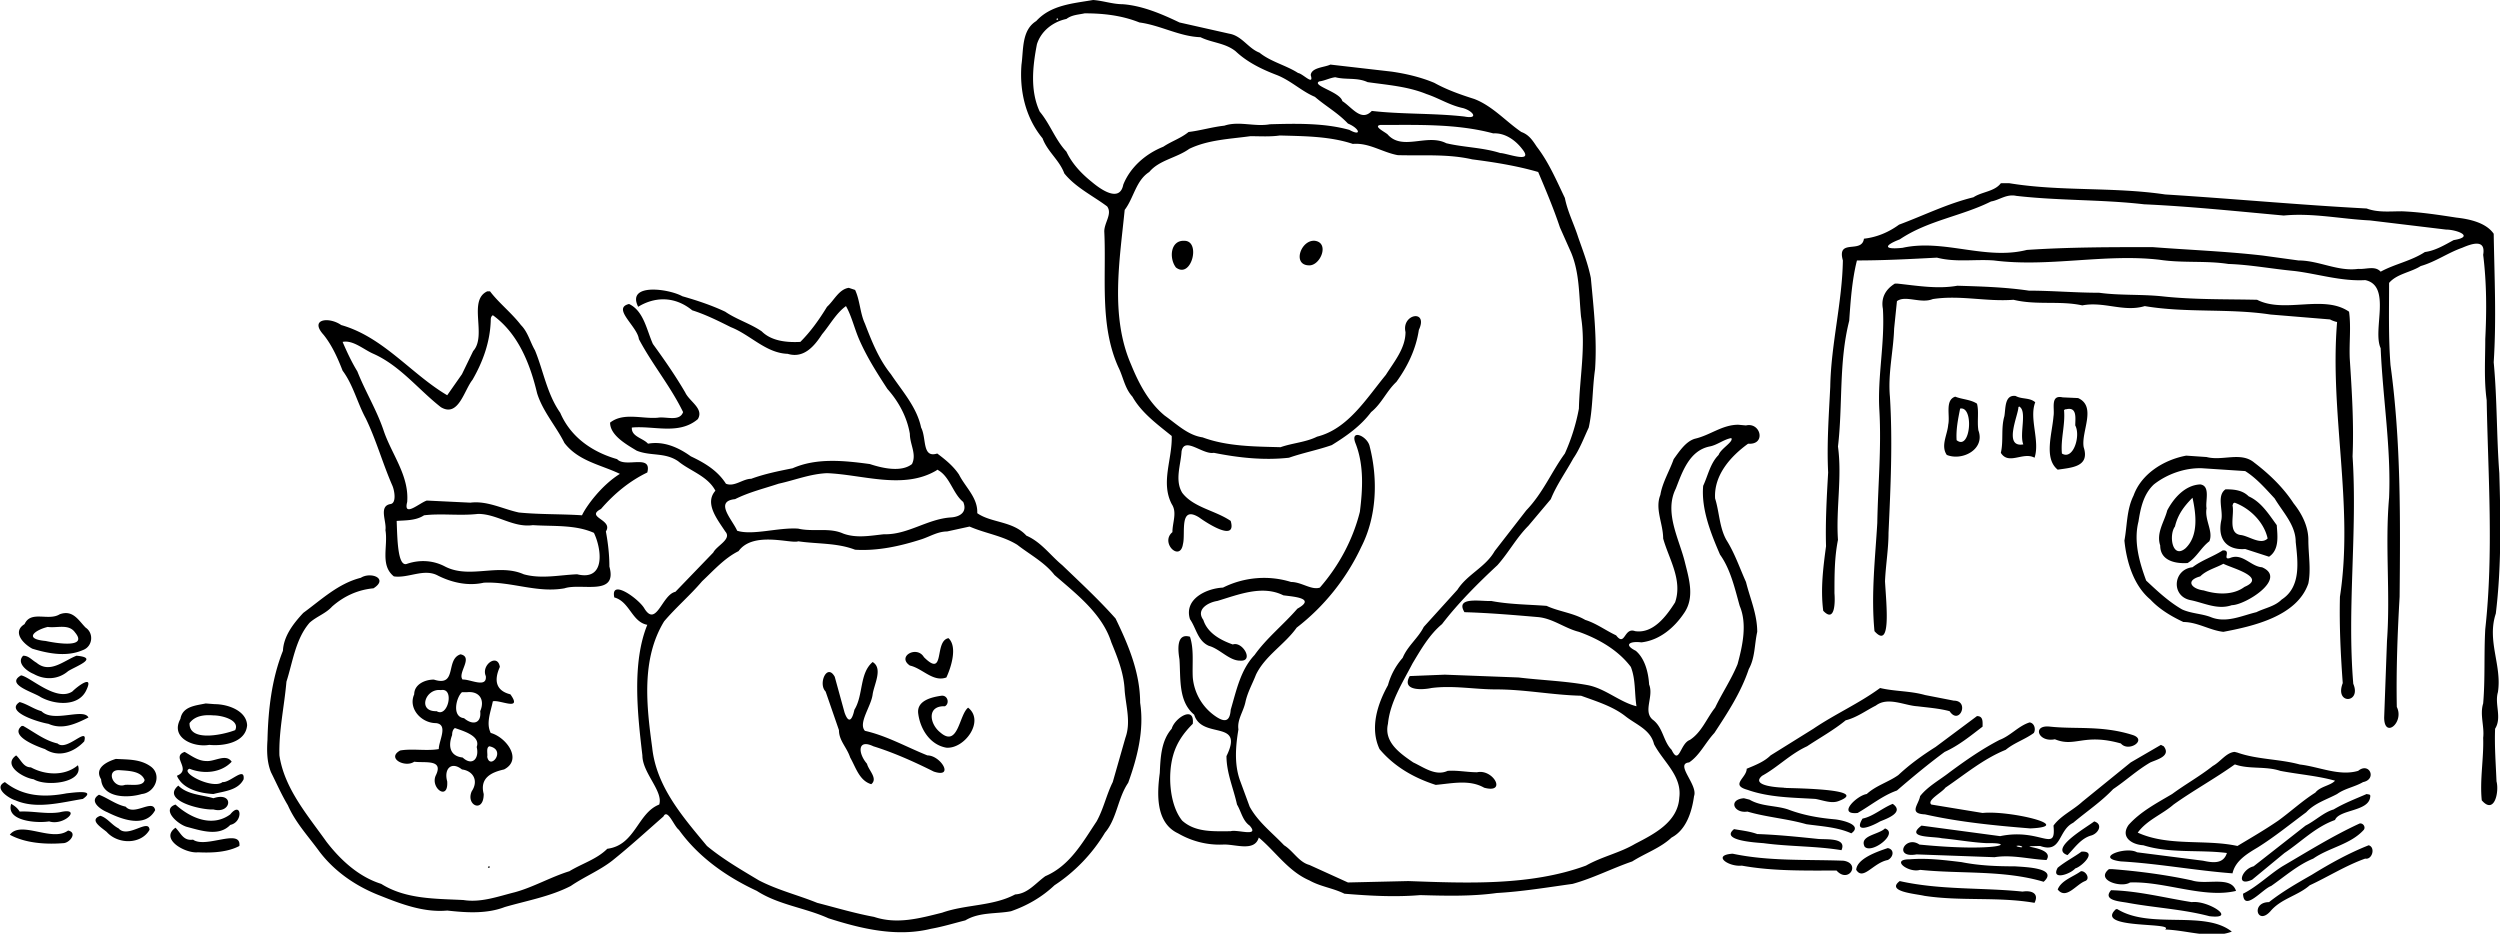 <svg xmlns="http://www.w3.org/2000/svg" version="1.0" viewBox="0 0 3561 1330">
  <style>path{fill:#000}@media (prefers-color-scheme:dark){path{fill:#ccc}}</style>
  <path d="M1557 0c-29 5-60 7-81 30-21 13-18 41-21 62-3 38 6 76 30 105 7 19 24 31 31 50 16 20 41 32 61 47 8 11-5 24-4 37 3 64-7 132 20 192 7 14 9 30 20 42 13 23 35 39 56 56 1 33-16 66 0 97 8 12 1 26 1 40-18 15 11 43 15 17 4-15-6-56 23-38 11 8 54 36 45 5-22-15-53-19-69-40-11-18-2-40-1-59 4-22 30 5 46 2 35 7 71 11 107 7 20-7 41-11 61-18 21-13 41-27 56-47 15-12 22-30 36-43 16-22 28-47 32-74 14-30-25-23-19 3 0 23-16 42-28 61-28 34-54 77-98 88-16 8-35 9-52 15-37-1-76-1-111-14-21-3-37-19-54-31-23-19-37-46-48-73-30-69-16-149-9-220 13-17 16-42 35-54 14-17 39-20 57-33 27-13 58-14 87-18 14 0 28 1 42-1 35 1 71 1 104 12 23-2 42 12 64 16 35 1 71-2 106 6 31 4 63 9 94 18 11 26 22 52 31 79l16 36c12 29 11 60 14 91 7 43-2 87-3 131-4 22-11 44-20 64-19 26-31 56-55 81l-45 58c-13 23-39 33-53 55l-48 53c-8 16-23 27-30 44a98 98 0 0 0-21 39c-15 27-26 61-12 91 21 25 49 41 80 51 23-2 48-8 69 4 33 9 13-27-10-22-14 0-28-3-42-2-17 8-34-5-49-12-19-13-42-29-36-55 3-31 21-59 35-86 12-20 24-41 42-56 23-30 51-58 79-84 16-18 27-39 44-56l32-38c8-20 21-38 32-58 9-13 15-29 22-44 6-27 5-55 9-83 3-43-2-87-6-130-4-20-11-38-18-58-6-19-15-36-19-56-12-25-23-51-40-73-6-9-11-17-22-21-22-15-41-37-67-47-19-6-39-13-57-23-19-8-40-13-61-16l-87-10c-8 4-27 4-28 15 5 16-11-2-18-3-17-11-39-16-55-29-16-6-25-24-43-27l-71-16c-25-12-53-24-81-26-14 0-28-5-42-6Zm-12 19c27 0 53 3 78 13 30 4 57 20 87 21 16 8 35 8 50 20 17 16 38 26 59 34 20 8 35 23 54 31 15 13 33 23 47 38 17 7 20 19 2 9-36-10-76-9-113-8-22 4-44-5-65 2-18 2-34 7-51 9-11 9-24 13-36 21-25 10-47 29-57 54-5 26-32 7-45-4-15-12-28-26-36-43-16-17-23-39-38-57-14-30-10-65-4-96 6-19 23-32 42-36 8-6 17-6 26-8Zm-39 7c4 3-4 3 0 0zm396 84c15 4 31 0 46 7 28 4 57 6 84 17 18 6 33 16 52 20 14 4 23 16 2 12-44-5-89-3-132-8-15 16-28-5-42-14-3-13-44-22-33-28 8-1 15-5 23-6zm64 68c53 0 109-2 161 12 16-1 31 9 41 22 18 22-22 6-31 6-25-8-52-8-77-14-27-14-62 11-83-12-2-3-22-12-11-14Zm884 83c-9 12-27 12-39 20-37 9-71 26-106 39-15 11-32 18-50 20-3 22-39-1-30 31-1 60-17 120-18 180-2 41-5 81-3 122-2 35-4 70-3 105-4 30-8 61-4 92 17 18 17-13 16-25 0-26 0-51 5-76-3-44 6-89 0-133 7-59 1-120 16-179 2-29 4-58 11-86 38 0 76-2 114-4 27 7 54 2 81 4 78 10 158-10 236-1 33 5 66 1 98 6 31 1 62 7 94 10 33 4 67 15 101 13 38 8 10 71 22 97 3 71 15 142 12 213-6 68 2 136-3 204l-4 109c0 31 29 7 18-15-1-52 1-105 4-157 1-110 2-221-13-330-3-39-2-78-2-117 11-13 31-15 45-24 21-6 39-19 59-26 14-6 34-13 30 10 5 40 5 80 3 120 0 29-2 58 2 87 2 108 10 217-2 326-2 35 0 71-3 106-5 16 2 33 0 49 1 29-5 60-2 89 18 21 25-12 21-27-1-25-3-50-2-75 10-16-1-35 4-52 6-38-16-73-3-112 8-66 7-133 5-200-4-52-3-105-8-158 4-61 1-122 0-183-11-16-35-21-53-23-26-4-52-8-78-9-17 0-34 2-50-4-95-5-191-14-287-20-74-11-149-4-222-16Zm22 18c61 7 121 5 182 12 66 3 133 10 199 16 41-4 82 5 123 7l108 13c15 0 42 10 11 15-13 7-26 15-41 17-20 13-43 17-63 28-8-9-21-3-32-4-29 4-56-12-85-12l-51-7c-52-6-105-8-157-12-59 0-119 0-179 4-59 15-118-16-177-3-29 3-25-4-4-12 40-27 88-33 130-54 12-2 22-11 36-8zm-1185 64c-20-1-22 25-12 38 22 17 36-38 12-38zm186 0c-20-2-33 35-8 35 16 0 29-32 8-35Zm826 61c-13 8-20 20-17 36 3 49-8 97-5 145 3 53-2 106-3 160-3 51-9 102-4 154 24 27 17-36 15-71 1-23 5-46 5-69 3-65 6-130 2-194-3-33 5-65 6-97l4-39c12-9 34 4 51-3 39-6 76 4 115 1 33 8 66 1 98 8 31-6 59 10 89 1 59 10 120 3 179 12l85 7c3 2 13 5 10 3-11 130 24 262 4 392-1 41 1 82 4 123-12 31 27 29 15 1-9-108 6-216-1-324 2-46-1-93-4-139-1-23 2-45-1-67-36-25-92 3-131-17-45-1-91 0-136-5-30-3-60-1-89-5-34 0-67-3-100-3-34-5-68-6-102-7-28 5-57 0-85-3zm-1490 6c-14 2-21 18-31 27-11 18-23 35-38 50-19 1-41-1-55-15-16-11-36-17-52-28-19-9-40-16-61-22-20-11-80-19-63 15 21-13 50-17 77 5 19 6 37 15 55 24 28 11 50 37 81 38 23 7 38-11 49-28 11-13 20-30 34-40 8 14 12 32 19 48 11 25 25 47 40 70 16 18 28 40 32 64 0 15 10 29 3 43-15 12-42 6-60 0-37-5-76-9-110 6-20 4-40 8-59 15-12 0-24 12-36 7-12-19-31-30-50-39-18-13-39-22-61-18-7-8-24-10-23-23 31-3 67 11 94-12 9-15-12-25-18-38-14-24-30-47-46-69-9-20-13-47-34-57-25 6 12 32 14 50 19 36 45 67 63 104-5 14-24 6-36 8-22 2-49-8-68 7 0 18 23 31 38 40 20 8 40 2 59 15 17 14 42 21 53 42-16 18 3 41 14 58 10 11-12 20-17 30l-54 56c-19 4-27 51-44 24-7-13-49-44-43-16 22 6 25 35 47 39-22 54-14 127-7 186 0 25 30 51 24 70-31 12-34 58-74 63-15 15-36 21-54 32-26 8-52 23-78 30-24 6-48 15-73 11-40-2-82-1-117-23-32-10-58-34-78-60-27-38-60-76-67-123-1-35 7-70 10-105 9-28 13-61 33-84 10-9 23-13 32-23 17-15 37-24 59-26 22-14-4-24-18-15-32 8-56 31-82 50-14 15-28 33-29 54-16 40-21 84-22 127-1 15-1 31 5 46 8 16 15 32 24 47 11 25 29 44 45 66 22 29 53 50 87 63 30 12 62 24 95 21 27 3 56 5 82-5 31-9 65-15 94-30 19-13 41-22 59-36 25-20 49-42 73-63 6-12 15 14 22 19 28 39 68 67 111 87 31 20 69 24 102 39 47 15 97 27 146 15 17-3 33-8 49-12 20-12 44-9 65-13 23-8 44-20 62-37 29-19 54-45 72-75 17-20 18-49 33-71 13-36 23-75 17-114 0-43-17-83-35-120-24-27-50-51-76-76-17-14-30-33-51-42-19-21-50-18-70-32 1-22-17-37-26-55-8-12-19-21-31-30-22 7-15-22-23-37-6-29-27-52-43-76-17-21-27-46-37-72-7-15-7-33-14-48Zm-515 5c-28 13 0 63-20 85l-16 33-21 30c-51-30-91-83-151-100-17-12-46-9-25 14 12 15 20 33 27 51 15 20 21 46 33 68 15 31 24 64 38 96 3 7 6 25-3 26-17 3-5 25-7 37 4 23-8 50 12 66 21 3 43-12 63-1 20 10 43 15 65 10 39-2 76 15 115 8 24-8 76 12 64-31 0-17-2-34-5-50 11-17-30-20-7-32 19-22 41-40 66-52 7-27-31-6-43-19-35-10-66-31-81-66-19-27-24-60-36-89-7-12-10-26-20-36-13-17-32-32-44-48Zm8 34c36 26 53 69 63 111 8 26 27 47 39 71 20 26 52 31 79 44-26 16-48 46-54 59-30-2-60-1-90-4-23-5-45-17-69-14l-62-3c-10 3-34 25-28 2 3-38-23-69-34-103-10-29-26-55-37-83-8-13-15-28-21-42 15-3 30 11 44 17 38 17 64 51 96 76 25 15 33-24 45-39 15-26 25-54 26-84 0-3 0-6 3-8Zm2169 115c-16-2-14 18-16 29-5 17-1 35-5 52 11 18 32-2 48 7 8-24-8-56 1-79-8-7-19-4-28-9Zm-86 1c-15 5-7 27-10 40-1 14-11 30-2 43 22 9 55-8 45-35-2-13 1-27-2-38-9-6-21-6-31-10zm153 1c-18-4-11 16-13 27-2 25-14 60 6 76 20-3 46-4 37-32-4-22 19-58-8-70l-22-1zm-62 13c12 6 0 39 6 54-29 5-7-42-7-53zm-84 3c20-4 15 61-5 45-1-15 2-30 5-45Zm151 1c16-4 13 13 13 23 8 15-3 50-19 40-2-21 5-41 3-62l2-1zm-467 22c-23 0-40 15-62 20-13 4-22 18-30 29-6 17-16 33-19 51-8 20 4 41 4 62 8 29 28 59 17 91-12 19-31 45-57 41-16-6-14 23-27 6-15-7-28-17-44-22-17-10-38-12-55-20-26-2-53-2-79-7-13 1-52-7-38 16 35 1 70 4 105 7 21 2 38 16 58 21 28 10 56 26 74 50 7 18 5 37 8 56-24-6-44-25-69-30-32-6-66-7-99-11l-105-4-50 2c-12 21 17 20 31 17 31-4 61 2 92 2 41 0 80 8 121 9 22 8 45 15 63 29 15 12 36 19 41 40 13 25 40 45 36 76-2 35-36 52-63 66-22 13-47 18-70 31-79 29-170 25-253 22l-86 2-55-25c-15-4-23-20-36-28-17-18-37-33-49-55l-14-38c-8-23-6-48-2-72-2-14 7-25 10-39s10-26 15-39c13-27 41-43 58-67 39-30 71-70 92-115 22-43 24-96 12-143-3-15-29-26-20-4 12 31 10 65 6 97-10 40-30 77-57 108-12 4-26-8-41-8-32-10-67-7-97 8-23 1-56 16-47 45 9 13 11 31 27 38 15 4 29 21 44 21 21 2 4-28-10-23-17-6-36-16-42-35-11-15 7-25 20-27 30-9 64-23 94-8 15 2 47 4 20 19-20 23-44 42-61 66-20 21-26 51-34 78-1 14-6 19-19 11a75 75 0 0 1-35-57c-1-19 2-40-4-58-20-6-17 20-15 32 2 27-2 60 21 79 11 36 72 6 46 59 0 24 10 46 15 69 6 10 8 23 18 30 15 17-18 5-27 8-24 0-50 2-69-15-18-22-21-65-13-93 5-18 15-32 28-45 3-27-26-8-30 7-15 17-16 41-17 63-4 30-6 71 26 86 19 11 41 17 64 16 17-1 45 11 51-10 24 20 42 48 72 61 16 9 34 11 50 19 36 3 72 5 108 2 36 1 73 2 109-3 36-2 72-8 108-13 29-8 56-22 85-32 19-12 40-19 56-34 21-11 29-37 32-59 6-16-28-46-7-48 15-10 23-28 36-42 19-29 38-58 49-91 9-16 8-35 12-53 0-25-10-47-16-71-9-20-16-41-28-60-10-18-10-40-16-59-2-33 22-60 47-78 26 2 18-31-3-26l-11-1zm-10 19c4 5-15 15-18 24-12 12-15 29-22 44-3 33 11 68 24 98 15 21 21 48 28 73 11 26 4 57-3 83-9 22-22 41-32 62-12 15-19 35-36 46-14 5-15 37-26 14-12-12-12-32-27-43-14-12 2-33-5-50-1-17-6-37-19-48-18-9-8-14 8-12 26-3 47-21 61-42 15-22 7-48 1-72-8-33-30-71-13-105 9-23 19-54 48-60 11-2 20-10 31-12zm648 25c-32 6-64 26-75 57-10 20-9 43-13 64 3 30 13 64 37 84 13 14 30 24 47 32 20 0 38 12 57 14 42-8 105-22 121-69 4-20 0-41 0-62 0-19-9-37-21-52-15-23-35-42-56-58-19-16-45-2-68-8zm23 18 61 4c16 10 29 25 42 39 12 20 30 38 30 62 3 28 8 64-20 82-10 10-24 12-36 18-21 5-43 16-65 7-13-5-28-5-41-11-19-11-35-26-51-41-10-27-18-56-11-84 3-19 7-39 22-53 19-15 45-24 69-23zm-1802 2c18 9 22 34 37 46 6 14-4 21-17 22-34 2-62 25-96 24-19 2-39 6-58-1-20-9-43-2-64-7-28-2-65 10-87 3-7-16-33-42-3-45 20-10 41-15 62-22 23-5 45-14 69-15 51 2 109 24 156-4zm1799 21c-22 1-38 20-47 37-4 16-16 32-10 50 0 23 24 26 39 25 13-8 19-22 31-31 6-14-7-30-4-47-2-10 6-32-9-34zm36 7c-13 9-3 30-6 44-6 28 9 43 34 41l34 11c15-10 12-30 11-45-11-15-22-33-40-41-9-9-21-10-33-10zm-47 12c5 23 9 54-10 72-19 16-24-19-15-31 4-17 13-29 25-41Zm60 7c22 8 42 28 47 51-10 10-27-4-39-5-18-3-8-29-11-42l1-3zM681 732c27 0 50 20 78 16 29 2 60-1 87 11 11 23 17 69-24 59-25 1-51 7-76 0-36-16-77 7-112-11-17-9-36-10-54-4-14 6-14-38-15-61 11-1 27 0 39-8 25-3 51 1 77-2Zm700 18c23 10 47 13 68 26 18 14 39 25 53 43 31 27 68 55 81 96 9 22 18 44 19 69 2 23 9 45 1 67l-18 63c-9 18-13 38-23 56-20 30-38 63-73 78-14 10-25 25-43 26-32 17-70 14-104 26-32 8-64 17-97 6-27-5-54-13-81-20-27-11-56-18-83-32-25-15-51-30-74-49-34-41-72-84-78-140-8-59-16-126 17-180 17-20 37-37 54-57 17-16 32-33 52-43 21-29 75-10 85-14 27 4 55 2 81 12 32 2 64-5 95-15 12-4 23-11 36-11l32-7zm1785 34c-14 9-30 14-43 24-28 3-31 42-2 47 19 4 38 14 58 7 19 0 80-38 43-54-16-1-28-21-46-13-11 3 3-12-10-11zm1 19c11 6 63 19 30 33-16 12-39 11-58 5-17-2-27-14-5-20 9-9 22-12 33-18zM85 875c-16 10-41-6-50 14-18 11-2 28 11 35 23 7 49 12 72 2 14-5 16-24 4-32-10-10-18-26-37-19zm-17 18c13 2 30-5 39 8 19 23-28 15-42 12-33-3-14-16 3-20Zm1283 16c-21 4-4 58-35 27-10-17-39-1-20 12 18 4 33 24 52 17 7-15 16-44 3-56zm-695 23c-22 7-4 47-38 36-13 0-28 7-28 21-9 20 10 41 31 41 18 2 4 25 4 37-17 3-38-1-55 2-20 11 7 25 20 16 15 2 42-4 31 19-9 18 18 38 16 9-5-18 6-29 21-17 16 2 24 16 14 31-9 20 17 32 17 4-6-23 11-31 29-35 27-14 3-46-19-52-7-14 0-30 3-45 9-3 43 15 25-10-20-5-24-19-15-39-3-20-27-3-20 13 2 18-23 4-33 5-8-9 16-32-3-36zm-623 2c-10 10 5 22 15 26 16 9 35 8 49-4 11-7 45-19 12-22-18 7-38 26-57 10-7-4-11-10-19-10Zm1210 9c-19 16-13 47-26 68-3 14-8 21-14 4l-14-51c-11-20-24 10-13 21l19 55c0 15 11 24 16 39 8 14 13 33 30 38 10-8-4-20-6-29-13-15-14-36 9-25 29 9 58 22 86 36 30 10 10-23-9-23-30-12-58-28-89-35-10-11 9-35 11-52 2-14 15-37 0-46zM30 962c-23 13 18 24 28 31 20 11 54 14 65-10 11-23-12-6-20 2-23 15-60-21-73-23Zm2648 18c-30 22-64 37-95 58l-61 38c-9 9-22 14-34 19 0 13-24 23 1 30 31 11 64 11 97 13 11 2 23 7 33 3 53-20-103-18-75-19-8 0-52-2-34-17 22-12 40-31 64-42 18-12 38-23 55-37 16-4 29-14 43-21 17-13 41 0 59 1 16 2 31 3 46 7 14 21 29-15 6-15l-41-8c-21-6-43-5-64-10Zm-2050 3c20-4 10 40-6 30-28 1-16-33 6-30zm37 3c18-2 26 11 19 27 2 17-10 21-23 10-18-2-11-30-3-37Zm676 5c-14 2-36 7-33 26 3 22 17 44 40 48 26 2 55-38 31-57-13 10-14 58-40 35-15-12-19-38 7-37 7-4 4-16-5-15zm-1313 9c-22 14 28 29 41 31 20 9 39 0 57-9-7-14-50 8-67-9-11-3-20-10-31-13Zm265 2c-14 3-33 4-36 22-15 27 19 41 41 37 20 2 52-3 54-28-1-21-28-30-46-30l-13-1Zm11 17c13 0 38 7 31 21-18 7-66 17-65-10 8-11 22-12 34-11zm2512 1-59 44c-19 12-37 25-53 40-14 10-32 15-45 27-14 2-43 30-13 27 19-11 36-25 56-32 22-19 45-38 68-55 20-9 37-23 54-36 0-7 1-15-8-15zm75 9c-16 5-27 19-43 25-25 13-48 29-71 46-14 11-31 20-42 34-2 12-17 25 7 26 49 11 100 16 150 20 66-3-30-26-68-22l-73-12c-7-6 15-17 20-24 28-19 54-41 86-54 12-10 28-15 40-24 3-5 1-14-6-15zm-2860 5c-18 14 21 29 33 33 20 13 42 4 56-11 6-23-25 15-38 3-18-4-33-16-49-25zm2889 1c-26-3-17 23 7 18 29 12 41-9 94 6 11 13 38-5 17-12-44-14-81-8-118-12zm-2272 2c11 4 37 11 31 27 4 16-6 28-20 15-18-2-21-16-15-32 0-4 1-8 4-10zm2430 24-43 25-69 56c-13 12-31 20-41 34 4 40-18 3-76 15l-112-15c-24 18 16 15 29 18 21 2 43 6 64 7 44-1 16 13-96 2-20-14-38 20-4 14l111 4c25-4 50 3 74 4 14-20-53-19-9-20 31 11 25-22 47-33 19-16 40-30 57-48 18-12 34-27 53-38 9-4 30-9 19-23zm-2381 2c25 5 1 35-3 15 1-4-2-13 3-15zm2486 8c-12 1-20 14-31 20-19 15-39 26-58 40-22 13-45 25-62 44-12 17 4 28 21 29 38 12 80 6 119 11-5 16-20 14-34 11l-94-12c-16-9-62 8-23 13 53 3 106 13 159 17 4-18 21-28 36-37 24-15 46-33 69-50 12-13 29-18 44-26 11-8 25-10 37-17 20-4 9-29-7-16-27 8-56-6-83-9-29-8-61-7-89-17zm-2920 0c-20 7 11 25-11 34 8 19 33 25 52 26 15-4 35-5 43-21 2-19-19 5-30 4-14 11-62-14-47-19 20 8 45 6 60-10-8-12-24 0-36-1-12 0-22-8-31-13Zm-240 5c-20 14 10 32 25 34 18 11 72 5 63-20-19 16-47 14-67 3-11 0-14-11-21-17zm142 5c-13 4-31 13-21 29 2 27 38 27 58 21 19-2 29-27 13-39-15-11-33-10-50-11Zm3019 8c20 7 43 2 64 9 26 5 53 7 78 14-6 7-21 8-28 17-19 12-35 27-53 40-19 13-38 24-58 36-46-10-98 1-142-19 13-18 35-26 51-40 28-20 59-37 87-57zm-3014 8c13 1 31 1 36 14-2 10-20 6-28 7-17 6-28-22-8-21zM7 1114c-17 8 5 23 15 26 30 13 65 3 96-2 20-14-13-9-23-8-31 6-62 5-88-16zm247 5c-25 21 32 35 50 34 26 7 30-26 0-16-17-5-37-5-50-18Zm3117 12c-16 7-32 13-47 22-14 4-26 16-40 23l-74 58c-17 4-26 30-2 19l46-38c24-16 44-37 72-47 6-15 47-12 50-32 1-5-1-4-5-5zm-3230 1c-15 9 2 21 12 25 20 10 54 23 68-3-3-17-30 9-42-5-14-3-25-12-38-17Zm2343 5c-23 2-14 22 5 19 27 8 56 10 84 18 21 3 44 4 64 13 17-12-13-19-24-20-23-2-45-6-66-14-18-6-38-4-55-14l-8-2zm-2468 8c-8 24 35 28 54 25 22 7 48-21 15-13-19 3-38-2-57-1-3-5-7-8-12-11zm2680 0c-15 6-28 18-43 21-14 23 15 10 25 4 10-4 35-13 18-25zm-2446 1c-21 7 4 29 17 32 19 5 45 14 61-3 19-4 16-35 0-15-26 19-57 5-78-14Zm-107 16c-17 6 2 17 9 23 16 18 49 18 61-3-1-17-31 13-44-2-10-5-16-15-26-18zm2840 8c-10 8-65 39-38 48 10-10 19-24 34-28 10-3 17-16 4-20zm378 3c-39 18-74 40-110 61-19 12-36 29-56 39 1 27 28-7 40-11 20-14 38-30 60-39 23-16 53-20 72-41 3-4-1-10-6-9zm-3111 6c-23 16 14 37 32 35 20 1 42 0 59-9 3-26-48 4-66-9-14 2-17-9-25-17zm2435 1c-9 9-37 10-29 26 10 11 49-19 29-26zm-215 1c-20 16 29 19 42 20 37 5 75 4 111 10 8-18-21-15-33-16-29-3-58-6-87-7-11-4-22-5-33-7zm-2373 2c-23 17-67-15-83 6 22 12 51 14 76 12 9 0 21-15 7-18zm3277 21c-28 11-55 26-81 42-21 12-42 24-61 39-26 0-17 34 2 13 15-18 39-22 56-37 26-12 51-28 79-38 10 2 15-16 5-19zm-502 1c7-2 14 4 2 1zm-183 3c-15 5-44 15-45 31 10 16 24-10 45-14 8-4 10-15 0-17zm276 5c-11 8-23 14-34 23-10 18 17 10 25 1 10-3 32-25 9-24zm-497 3c-30 2-6 19 13 17 44 8 90 7 135 7 17 19 35-10 10-14-53-2-106 1-158-10zm252 8c-28 0-1 20 15 15 57 6 119 0 176 17 22-20-28-21-41-22-26 0-51-1-76-6-25-3-49-6-74-4zm-2024 10c-4 4 6 1 0 0zm2308 4c-20 16 18 27 30 19 49-2 105 23 151 12-7-22-42-8-63-15-37-8-75-13-113-16zm-40 3c-11 8-28 13-33 26 12 15 26-7 39-12 8-3 1-15-6-14zm-258 14c-20 15 22 18 35 21 52 8 105 1 157 10 7-14-5-18-17-16-58-6-117-2-175-15Zm301 13c-13 15 14 16 24 18 38 7 78 9 116 19 41 5-2-23-25-20-38-6-76-16-115-17Zm7 27c-32 29 85 18 70 29 32 1 66 14 95 3-39-31-116-3-163-32h-2z" /></svg>
